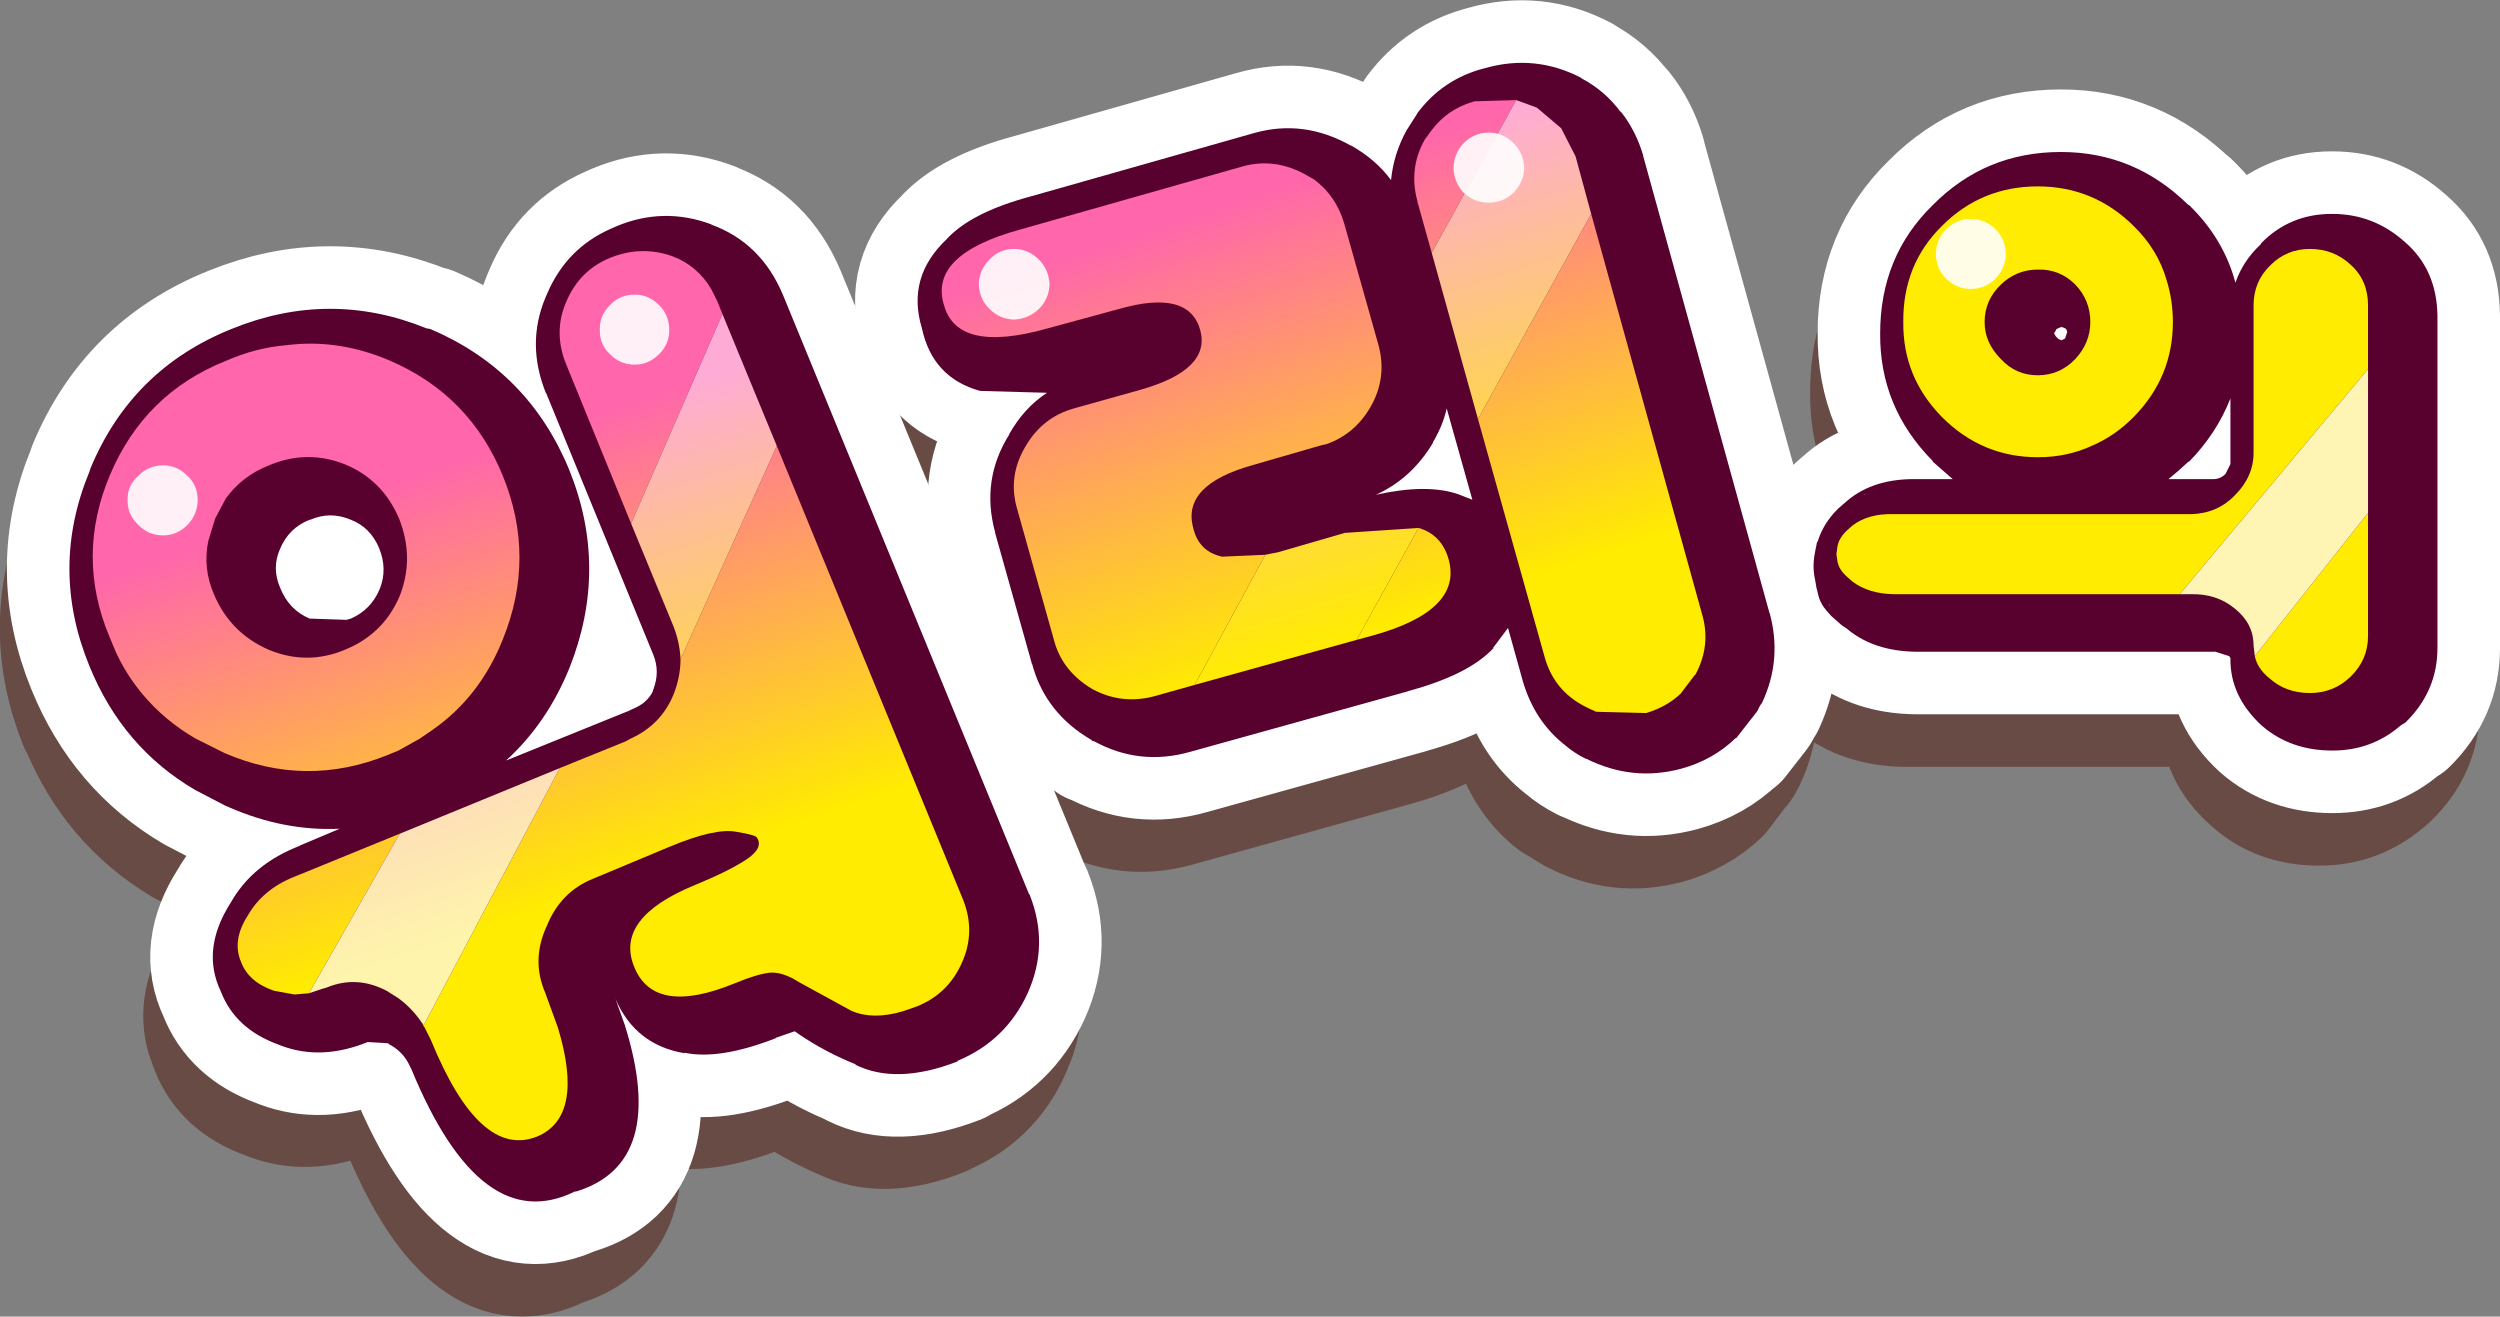 <?xml version="1.0" encoding="UTF-8" standalone="no"?>
<svg xmlns:xlink="http://www.w3.org/1999/xlink" height="105.25px" width="199.85px" xmlns="http://www.w3.org/2000/svg">
  <rect width="100%" height="100%" fill="#808080" stroke="none"/>
  <g transform="matrix(1.0, 0.0, 0.0, 1.0, 109.55, 53.1)">
    <path d="M20.7 -36.0 L30.85 0.55 Q31.9 4.25 30.25 7.75 L30.1 8.0 30.0 8.2 29.9 8.35 29.75 8.5 28.2 10.55 28.15 10.6 Q26.35 12.3 23.8 13.05 L23.75 13.05 Q19.85 14.1 16.15 12.2 L14.5 11.2 Q12.05 9.25 11.15 6.1 L11.15 6.05 9.95 1.8 8.7 3.35 8.75 3.35 Q6.8 5.5 1.95 6.85 L-15.5 11.7 Q-19.5 12.8 -23.15 10.85 L-23.3 10.8 -23.4 10.7 Q-27.05 8.55 -28.1 4.6 L-28.1 4.65 -31.05 -5.85 Q-32.2 -10.1 -29.95 -13.75 L-30.0 -13.7 Q-28.8 -15.8 -26.95 -17.05 -30.15 -16.5 -32.25 -17.15 -36.05 -18.25 -36.95 -22.2 -38.15 -26.2 -35.05 -29.25 L-34.95 -29.3 Q-33.0 -31.45 -28.25 -32.75 L-10.4 -37.75 Q-6.45 -38.9 -2.7 -36.8 L-2.65 -36.75 Q-0.65 -35.7 0.6 -34.0 0.75 -36.1 1.85 -38.05 L1.95 -38.2 2.6 -39.3 2.7 -39.4 4.05 -40.85 Q5.75 -42.4 8.1 -43.0 L8.05 -43.0 Q12.1 -44.15 15.8 -42.15 L15.75 -42.2 17.7 -40.85 18.95 -39.45 18.9 -39.5 Q20.1 -38.05 20.7 -36.0 M14.15 -38.2 Q13.35 -39.2 12.2 -39.85 9.8 -41.1 7.2 -40.35 5.05 -39.8 3.8 -38.05 L3.25 -37.3 Q1.95 -35.0 2.65 -32.35 L12.85 4.15 Q13.6 6.75 16.0 8.0 18.4 9.25 20.95 8.55 22.55 8.05 23.7 7.0 L24.85 5.6 24.8 5.6 24.9 5.45 Q26.15 3.15 25.45 0.6 L15.3 -35.9 Q14.9 -37.25 14.15 -38.2 14.9 -37.25 15.3 -35.9 L25.45 0.6 Q26.15 3.15 24.9 5.45 L24.8 5.6 24.85 5.6 23.7 7.0 Q22.55 8.05 20.95 8.55 18.4 9.25 16.0 8.0 13.6 6.75 12.85 4.15 L2.65 -32.35 Q1.95 -35.0 3.25 -37.3 L3.8 -38.05 Q5.05 -39.8 7.2 -40.35 9.8 -41.1 12.2 -39.85 13.35 -39.2 14.15 -38.2 M39.65 -21.75 L39.65 -21.8 Q39.65 -27.95 43.85 -32.05 48.05 -36.3 54.15 -36.3 60.05 -36.3 64.35 -32.05 L64.35 -32.1 Q67.1 -29.4 68.1 -25.8 68.65 -27.55 70.1 -28.95 L70.1 -29.0 Q72.45 -31.3 75.8 -31.3 L75.85 -31.3 Q79.1 -31.3 81.6 -29.05 84.15 -26.85 84.2 -23.15 L84.2 3.35 Q84.2 6.85 81.65 9.3 L81.3 9.6 Q78.95 11.6 75.85 11.6 72.45 11.6 70.2 9.55 67.6 7.25 67.65 4.2 L67.6 4.0 Q67.1 3.65 66.45 3.7 L66.35 3.7 42.55 3.7 Q39.25 3.6 37.1 1.9 L37.05 1.9 36.65 1.55 36.25 1.25 35.8 0.85 35.7 0.75 35.4 0.35 Q34.95 -0.05 34.8 -0.65 L34.6 -1.5 34.5 -2.1 Q34.25 -3.15 34.5 -4.3 L34.6 -5.05 34.6 -5.0 34.65 -5.15 34.7 -5.3 Q35.15 -6.65 36.25 -7.75 L36.3 -7.8 37.05 -8.4 Q39.15 -10.2 42.55 -10.15 L45.45 -10.15 Q44.6 -10.8 43.85 -11.55 39.6 -15.85 39.65 -21.75 M3.95 -13.1 L3.95 -13.05 Q2.2 -10.2 -0.65 -8.9 3.4 -9.75 5.9 -8.9 L7.1 -8.5 5.05 -15.8 Q4.7 -14.45 3.95 -13.1 M38.45 -8.9 L38.5 -8.9 38.35 -8.9 38.45 -8.9 M36.15 -4.15 L36.25 -3.45 Q36.45 -2.85 37.05 -2.3 L37.45 -1.95 Q38.7 -0.95 40.7 -0.95 L64.55 -0.95 Q66.55 -0.95 68.0 0.2 69.5 1.4 69.5 3.2 69.5 4.7 70.8 5.8 72.1 6.95 74.0 6.95 75.85 6.95 77.25 5.65 78.65 4.35 78.65 2.4 L78.65 -24.05 Q78.65 -26.05 77.25 -27.25 75.85 -28.55 74.0 -28.55 72.15 -28.5 70.85 -27.25 69.5 -25.95 69.5 -24.05 L69.5 -12.25 Q69.5 -10.3 68.05 -8.85 66.6 -7.4 64.55 -7.4 L40.7 -7.4 Q38.75 -7.4 37.45 -6.45 L37.05 -6.05 Q36.45 -5.5 36.25 -4.8 L36.15 -4.15 36.25 -4.8 Q36.45 -5.5 37.05 -6.05 L37.45 -6.45 Q38.75 -7.4 40.7 -7.4 L64.55 -7.4 Q66.6 -7.4 68.05 -8.85 69.5 -10.3 69.5 -12.25 L69.5 -24.05 Q69.5 -25.95 70.85 -27.25 72.15 -28.5 74.0 -28.55 75.85 -28.55 77.25 -27.25 78.65 -26.05 78.65 -24.05 L78.65 2.4 Q78.65 4.35 77.25 5.65 75.85 6.95 74.0 6.95 72.1 6.95 70.8 5.8 69.5 4.7 69.5 3.2 69.5 1.4 68.0 0.2 66.55 -0.95 64.55 -0.95 L40.7 -0.95 Q38.7 -0.95 37.45 -1.95 L37.05 -2.3 Q36.45 -2.85 36.25 -3.45 L36.15 -4.15 M35.65 -0.05 L35.6 -0.1 35.6 0.05 35.65 -0.05 M52.3 -26.95 Q54.0 -26.95 55.25 -25.7 56.45 -24.45 56.45 -22.7 56.45 -21.0 55.3 -19.75 54.0 -18.45 52.25 -18.45 50.5 -18.45 49.3 -19.75 48.0 -21.05 48.05 -22.7 48.0 -24.45 49.3 -25.7 50.55 -26.95 52.3 -26.95 50.55 -26.95 49.3 -25.7 48.0 -24.45 48.05 -22.7 48.0 -21.05 49.3 -19.75 50.5 -18.45 52.25 -18.45 54.0 -18.45 55.3 -19.75 56.45 -21.0 56.45 -22.7 56.45 -24.45 55.25 -25.7 54.0 -26.95 52.3 -26.95 M59.9 -30.35 Q56.7 -33.5 52.25 -33.5 47.75 -33.5 44.6 -30.35 41.45 -27.3 41.5 -22.7 41.45 -18.25 44.6 -15.05 47.8 -11.9 52.3 -11.9 56.7 -11.9 59.9 -15.05 63.05 -18.25 63.05 -22.7 63.05 -27.3 59.9 -30.35 63.05 -27.3 63.05 -22.7 63.05 -18.25 59.9 -15.05 56.7 -11.9 52.3 -11.9 47.8 -11.9 44.6 -15.05 41.45 -18.25 41.5 -22.7 41.45 -27.3 44.6 -30.35 47.75 -33.5 52.25 -33.5 56.7 -33.5 59.9 -30.35 M56.1 -22.05 L56.15 -22.1 56.05 -22.05 56.1 -22.05 M54.2 -22.3 L54.15 -22.3 Q53.9 -22.3 53.8 -22.1 L53.7 -22.05 53.55 -21.75 53.75 -21.5 53.9 -21.3 54.15 -21.2 54.45 -21.4 54.5 -21.4 54.65 -21.85 54.55 -22.05 54.45 -22.15 54.2 -22.3 M67.3 -10.5 L67.3 -10.55 67.65 -11.35 67.65 -16.55 Q66.6 -13.8 64.35 -11.55 L62.7 -10.15 66.3 -10.15 Q66.85 -10.15 67.3 -10.5 M-103.45 -10.75 L-103.4 -11.05 Q-100.05 -18.9 -92.1 -22.1 -84.25 -25.35 -76.5 -22.2 L-76.2 -22.1 Q-68.35 -18.8 -65.15 -10.85 -61.95 -3.0 -65.15 5.0 L-65.15 5.05 Q-66.9 9.4 -70.15 12.4 L-60.15 8.3 -60.35 8.4 -59.75 8.15 Q-58.95 7.7 -58.5 6.9 L-58.4 6.65 Q-57.85 5.25 -58.4 3.95 L-67.0 -17.0 -66.95 -17.0 Q-68.6 -20.9 -67.0 -24.65 L-66.9 -25.0 Q-65.3 -28.55 -61.85 -30.1 L-61.35 -30.35 Q-57.6 -31.9 -53.7 -30.45 L-53.75 -30.45 Q-49.75 -29.05 -48.0 -24.8 L-28.35 23.05 -28.35 23.1 Q-26.95 26.55 -28.05 29.85 L-28.5 30.95 Q-30.2 34.75 -34.05 36.35 L-34.1 36.4 Q-38.95 38.35 -42.3 36.65 L-42.2 36.7 Q-44.55 35.7 -46.7 34.25 L-47.1 34.05 -47.15 34.0 -48.6 34.5 -48.65 34.55 Q-53.1 36.3 -55.9 35.7 L-55.85 35.75 Q-59.8 35.1 -61.4 31.4 L-60.65 33.55 -60.7 33.55 Q-57.25 44.6 -64.55 46.8 L-64.65 46.85 Q-72.2 50.55 -77.75 37.1 L-78.05 36.5 Q-78.6 35.5 -79.55 35.0 L-79.6 35.0 -81.25 34.85 Q-84.95 36.35 -88.1 35.15 L-88.35 35.05 Q-91.85 33.8 -93.0 30.8 L-93.35 29.85 Q-94.2 26.95 -92.15 23.75 -90.45 20.65 -86.6 19.15 L-86.65 19.15 -83.45 17.85 Q-87.9 18.0 -92.3 16.1 L-92.6 15.95 -95.05 14.75 Q-100.85 11.3 -103.45 4.85 L-103.5 4.85 Q-106.65 -2.95 -103.45 -10.75 M-93.55 -0.95 Q-94.8 -4.0 -93.45 -7.0 -92.15 -10.05 -89.15 -11.25 -86.05 -12.55 -83.0 -11.3 -80.0 -10.05 -78.75 -7.0 -77.5 -3.85 -78.7 -0.8 -80.0 2.25 -83.1 3.5 -86.1 4.75 -89.15 3.5 -92.25 2.15 -93.55 -0.95 -92.25 2.15 -89.15 3.5 -86.1 4.75 -83.1 3.5 -80.0 2.25 -78.7 -0.8 -77.5 -3.85 -78.75 -7.0 -80.0 -10.05 -83.0 -11.3 -86.05 -12.55 -89.15 -11.25 -92.15 -10.05 -93.45 -7.0 -94.8 -4.0 -93.55 -0.95 M-88.2 -4.6 Q-88.9 -3.05 -88.25 -1.45 L-88.25 -1.4 Q-87.55 0.3 -85.9 1.0 L-82.95 1.15 -82.6 1.0 Q-80.95 0.3 -80.25 -1.3 L-80.3 -1.3 Q-79.65 -2.95 -80.3 -4.65 L-80.35 -4.65 Q-81.0 -6.25 -82.6 -6.9 -84.2 -7.6 -85.85 -6.9 L-85.9 -6.85 Q-87.55 -6.25 -88.2 -4.6 M-3.2 -30.6 Q-3.9 -33.2 -6.3 -34.5 -8.7 -35.85 -11.25 -35.15 L-29.15 -30.1 Q-36.35 -28.1 -35.25 -24.1 -34.15 -20.15 -26.9 -22.2 L-21.2 -23.75 Q-15.6 -25.35 -14.7 -22.05 -13.8 -18.85 -19.45 -17.3 L-24.8 -15.8 Q-27.3 -15.1 -28.65 -12.75 -30.05 -10.45 -29.35 -7.75 L-26.4 2.7 Q-25.7 5.25 -23.3 6.65 -20.95 7.95 -18.35 7.2 L-0.85 2.35 Q6.3 0.35 5.2 -3.75 4.05 -7.85 -3.15 -5.85 L-8.5 -4.3 Q-14.3 -2.7 -15.25 -6.2 -16.25 -9.7 -10.4 -11.3 L-5.05 -12.85 Q-2.5 -13.55 -1.1 -15.9 0.25 -18.25 -0.45 -20.85 L-3.2 -30.6 -0.45 -20.85 Q0.25 -18.25 -1.1 -15.9 -2.5 -13.55 -5.05 -12.85 L-10.4 -11.3 Q-16.25 -9.7 -15.25 -6.2 -14.3 -2.7 -8.5 -4.3 L-3.15 -5.85 Q4.05 -7.85 5.2 -3.75 6.3 0.35 -0.85 2.35 L-18.35 7.2 Q-20.95 7.95 -23.3 6.65 -25.7 5.25 -26.4 2.7 L-29.35 -7.75 Q-30.05 -10.45 -28.65 -12.75 -27.3 -15.1 -24.8 -15.8 L-19.45 -17.3 Q-13.8 -18.85 -14.7 -22.05 -15.6 -25.35 -21.2 -23.75 L-26.9 -22.2 Q-34.15 -20.15 -35.25 -24.1 -36.35 -28.1 -29.15 -30.1 L-11.25 -35.15 Q-8.7 -35.85 -6.3 -34.5 -3.9 -33.2 -3.2 -30.6 M-65.35 -24.4 Q-66.45 -21.9 -65.4 -19.35 L-56.8 1.65 Q-55.75 4.35 -56.8 7.05 -57.85 9.5 -60.25 10.65 L-60.6 10.8 -87.1 21.65 Q-89.65 22.65 -90.85 24.75 -92.15 26.7 -91.45 28.4 L-90.4 29.85 Q-89.75 30.4 -88.75 30.75 L-84.5 30.5 Q-82.15 29.5 -79.75 30.8 -77.75 31.8 -76.7 33.75 L-76.2 34.7 Q-72.3 44.25 -67.7 42.4 -63.85 40.8 -66.05 33.75 L-67.05 30.95 -67.4 29.85 Q-67.9 27.75 -67.0 25.6 -65.9 22.85 -63.2 21.8 L-57.1 19.25 Q-53.4 17.75 -51.8 18.05 -50.25 18.35 -50.15 18.55 -49.6 19.3 -50.9 20.2 -52.25 21.15 -55.1 22.3 -61.55 24.95 -59.95 28.85 L-59.4 29.85 Q-57.4 32.4 -51.9 30.15 L-51.05 29.85 -49.05 29.3 Q-48.15 29.25 -47.15 29.85 L-46.8 30.05 Q-44.75 31.45 -42.65 32.35 -40.5 33.25 -37.35 32.0 -35.6 31.3 -34.5 29.85 L-33.75 28.5 Q-32.65 26.05 -33.65 23.5 L-53.3 -24.35 Q-54.4 -27.0 -56.85 -27.95 -59.35 -28.85 -61.85 -27.85 -64.3 -26.85 -65.35 -24.4 -64.3 -26.85 -61.85 -27.85 -59.35 -28.85 -56.85 -27.95 -54.4 -27.0 -53.3 -24.35 L-33.65 23.5 Q-32.65 26.05 -33.75 28.5 L-34.5 29.85 Q-35.6 31.3 -37.35 32.0 -40.5 33.25 -42.65 32.35 -44.75 31.45 -46.8 30.05 L-47.15 29.85 Q-48.15 29.25 -49.05 29.3 L-51.05 29.85 -51.9 30.15 Q-57.4 32.4 -59.4 29.85 L-59.95 28.85 Q-61.55 24.95 -55.1 22.3 -52.25 21.15 -50.9 20.2 -49.6 19.3 -50.15 18.55 -50.25 18.35 -51.8 18.05 -53.4 17.75 -57.1 19.25 L-63.2 21.8 Q-65.9 22.85 -67.0 25.6 -67.9 27.75 -67.4 29.85 L-67.05 30.95 -66.05 33.75 Q-63.85 40.8 -67.7 42.4 -72.3 44.25 -76.2 34.7 L-76.7 33.75 Q-77.75 31.8 -79.75 30.8 -82.15 29.5 -84.5 30.5 L-88.75 30.75 Q-89.75 30.4 -90.4 29.85 L-91.45 28.4 Q-92.15 26.7 -90.85 24.75 -89.65 22.65 -87.1 21.65 L-60.6 10.8 -60.25 10.65 Q-57.85 9.5 -56.8 7.05 -55.75 4.35 -56.8 1.65 L-65.4 -19.35 Q-66.45 -21.9 -65.35 -24.4 M-92.55 -19.6 Q-99.1 -16.95 -101.85 -10.5 -104.6 -4.0 -101.9 2.5 -99.75 7.8 -95.0 10.65 L-92.7 11.8 Q-86.2 14.55 -79.65 11.9 -78.3 11.35 -77.1 10.65 -72.55 7.85 -70.4 2.7 -67.75 -3.9 -70.45 -10.4 -73.1 -16.9 -79.55 -19.65 -86.0 -22.35 -92.55 -19.6 -86.0 -22.35 -79.55 -19.65 -73.1 -16.9 -70.45 -10.4 -67.75 -3.9 -70.4 2.7 -72.55 7.85 -77.1 10.65 -78.3 11.35 -79.65 11.9 -86.2 14.55 -92.7 11.8 L-95.0 10.65 Q-99.75 7.8 -101.9 2.5 -104.6 -4.0 -101.85 -10.5 -99.1 -16.95 -92.55 -19.6" fill="#0f108a" fill-opacity="0.651" fill-rule="evenodd" stroke="none"/>
    <path d="M20.7 -36.0 Q20.1 -38.05 18.9 -39.5 L18.95 -39.45 17.7 -40.85 15.75 -42.2 15.8 -42.15 Q12.1 -44.15 8.05 -43.0 L8.1 -43.0 Q5.75 -42.4 4.05 -40.85 L2.7 -39.4 2.6 -39.3 1.95 -38.2 1.85 -38.05 Q0.75 -36.1 0.6 -34.0 -0.65 -35.7 -2.65 -36.75 L-2.7 -36.8 Q-6.45 -38.9 -10.4 -37.75 L-28.25 -32.75 Q-33.0 -31.45 -34.95 -29.3 L-35.05 -29.25 Q-38.15 -26.2 -36.95 -22.2 -36.05 -18.25 -32.25 -17.15 -30.15 -16.5 -26.95 -17.05 -28.8 -15.8 -30.0 -13.7 L-29.95 -13.75 Q-32.2 -10.1 -31.05 -5.85 L-28.1 4.65 -28.1 4.6 Q-27.05 8.55 -23.4 10.7 L-23.3 10.8 -23.15 10.85 Q-19.5 12.8 -15.5 11.7 L1.95 6.85 Q6.8 5.5 8.75 3.35 L8.7 3.35 9.95 1.8 11.15 6.05 11.15 6.1 Q12.05 9.25 14.5 11.2 L16.15 12.2 Q19.85 14.1 23.75 13.05 L23.8 13.05 Q26.35 12.3 28.15 10.6 L28.2 10.55 29.75 8.5 29.9 8.35 30.0 8.2 30.1 8.0 30.25 7.75 Q31.9 4.25 30.85 0.55 L20.7 -36.0 M14.15 -38.2 Q14.9 -37.25 15.3 -35.9 L25.45 0.6 Q26.15 3.15 24.9 5.45 L24.8 5.6 24.85 5.6 23.7 7.0 Q22.55 8.05 20.95 8.55 18.4 9.25 16.0 8.0 13.6 6.75 12.85 4.15 L2.65 -32.35 Q1.95 -35.0 3.25 -37.3 L3.8 -38.05 Q5.05 -39.8 7.2 -40.35 9.8 -41.1 12.2 -39.85 13.35 -39.2 14.15 -38.2 M3.95 -13.1 Q4.7 -14.45 5.05 -15.8 L7.1 -8.5 5.9 -8.9 Q3.4 -9.75 -0.65 -8.9 2.2 -10.2 3.95 -13.05 L3.95 -13.1 M39.65 -21.75 Q39.6 -15.85 43.85 -11.55 44.6 -10.8 45.45 -10.15 L42.55 -10.15 Q39.15 -10.2 37.05 -8.4 L36.3 -7.8 36.25 -7.75 Q35.15 -6.65 34.7 -5.3 L34.65 -5.15 34.6 -5.0 34.6 -5.05 34.5 -4.3 Q34.25 -3.15 34.5 -2.1 L34.6 -1.5 34.8 -0.65 Q34.95 -0.05 35.4 0.35 L35.7 0.75 35.8 0.85 36.25 1.25 36.65 1.55 37.05 1.9 37.1 1.9 Q39.25 3.6 42.55 3.7 L66.35 3.7 66.45 3.7 Q67.1 3.65 67.6 4.0 L67.65 4.2 Q67.6 7.25 70.2 9.55 72.45 11.6 75.85 11.6 78.95 11.6 81.3 9.6 L81.65 9.3 Q84.2 6.85 84.2 3.35 L84.2 -23.15 Q84.15 -26.85 81.6 -29.05 79.1 -31.3 75.85 -31.3 L75.8 -31.3 Q72.45 -31.3 70.1 -29.0 L70.1 -28.95 Q68.65 -27.55 68.1 -25.8 67.1 -29.4 64.35 -32.1 L64.35 -32.05 Q60.05 -36.3 54.15 -36.3 48.05 -36.3 43.85 -32.05 39.65 -27.95 39.65 -21.8 L39.65 -21.75 M36.15 -4.15 L36.25 -4.8 Q36.45 -5.5 37.05 -6.05 L37.45 -6.45 Q38.75 -7.4 40.7 -7.4 L64.55 -7.4 Q66.6 -7.4 68.05 -8.85 69.5 -10.3 69.5 -12.25 L69.5 -24.05 Q69.5 -25.95 70.85 -27.25 72.15 -28.5 74.0 -28.55 75.85 -28.55 77.25 -27.25 78.65 -26.05 78.65 -24.05 L78.65 2.4 Q78.65 4.35 77.25 5.65 75.85 6.95 74.0 6.95 72.1 6.95 70.8 5.8 69.5 4.7 69.5 3.2 69.5 1.4 68.0 0.2 66.55 -0.95 64.55 -0.95 L40.7 -0.95 Q38.7 -0.95 37.45 -1.95 L37.05 -2.3 Q36.45 -2.85 36.25 -3.45 L36.15 -4.15 M59.9 -30.35 Q63.05 -27.3 63.05 -22.7 63.05 -18.25 59.9 -15.05 56.7 -11.9 52.3 -11.9 47.8 -11.9 44.6 -15.05 41.45 -18.25 41.5 -22.7 41.45 -27.3 44.6 -30.35 47.75 -33.5 52.25 -33.5 56.7 -33.5 59.9 -30.35 M52.3 -26.95 Q50.55 -26.95 49.3 -25.7 48.0 -24.45 48.05 -22.7 48.0 -21.05 49.3 -19.75 50.5 -18.45 52.25 -18.45 54.0 -18.45 55.3 -19.75 56.45 -21.0 56.45 -22.7 56.45 -24.45 55.25 -25.7 54.0 -26.95 52.3 -26.95 M54.2 -22.3 L54.45 -22.15 54.55 -22.05 54.65 -21.85 54.5 -21.4 54.45 -21.4 54.15 -21.2 53.9 -21.3 53.75 -21.5 53.55 -21.75 53.7 -22.05 53.8 -22.1 Q53.9 -22.3 54.15 -22.3 L54.2 -22.3 M-103.45 -10.75 Q-106.65 -2.95 -103.5 4.85 L-103.45 4.85 Q-100.85 11.3 -95.05 14.75 L-92.6 15.95 -92.3 16.1 Q-87.9 18.0 -83.45 17.85 L-86.65 19.15 -86.6 19.15 Q-90.45 20.65 -92.15 23.75 -94.2 26.95 -93.35 29.85 L-93.0 30.8 Q-91.85 33.8 -88.35 35.05 L-88.1 35.15 Q-84.95 36.35 -81.25 34.85 L-79.6 35.0 -79.55 35.0 Q-78.6 35.5 -78.05 36.5 L-77.75 37.1 Q-72.2 50.55 -64.65 46.85 L-64.55 46.8 Q-57.25 44.6 -60.7 33.55 L-60.65 33.55 -61.4 31.4 Q-59.8 35.1 -55.85 35.75 L-55.9 35.7 Q-53.1 36.3 -48.65 34.55 L-48.6 34.5 -47.15 34.0 -47.1 34.05 -46.7 34.25 Q-44.55 35.7 -42.2 36.7 L-42.3 36.65 Q-38.95 38.35 -34.1 36.4 L-34.05 36.35 Q-30.2 34.75 -28.5 30.95 L-28.05 29.85 Q-26.95 26.55 -28.35 23.1 L-28.35 23.05 -48.0 -24.8 Q-49.75 -29.05 -53.75 -30.45 L-53.7 -30.45 Q-57.6 -31.9 -61.35 -30.35 L-61.85 -30.1 Q-65.3 -28.55 -66.9 -25.0 L-67.0 -24.65 Q-68.6 -20.9 -66.95 -17.0 L-67.0 -17.0 -58.4 3.95 Q-57.85 5.25 -58.4 6.65 L-58.5 6.9 Q-58.95 7.7 -59.75 8.15 L-60.35 8.4 -60.15 8.3 -70.15 12.4 Q-66.9 9.4 -65.15 5.05 L-65.15 5.0 Q-61.95 -3.0 -65.15 -10.85 -68.35 -18.8 -76.2 -22.1 L-76.5 -22.2 Q-84.25 -25.35 -92.1 -22.1 -100.05 -18.9 -103.4 -11.05 L-103.45 -10.75 M-93.55 -0.95 Q-92.25 2.15 -89.15 3.5 -86.1 4.75 -83.1 3.5 -80.0 2.25 -78.7 -0.8 -77.5 -3.85 -78.75 -7.0 -80.0 -10.05 -83.0 -11.3 -86.05 -12.55 -89.15 -11.25 -92.15 -10.05 -93.45 -7.0 -94.8 -4.0 -93.55 -0.95 M-88.2 -4.6 Q-87.55 -6.25 -85.9 -6.85 L-85.85 -6.9 Q-84.2 -7.6 -82.6 -6.9 -81.0 -6.25 -80.35 -4.65 L-80.3 -4.65 Q-79.65 -2.95 -80.3 -1.3 L-80.25 -1.3 Q-80.95 0.3 -82.6 1.0 L-82.95 1.15 -85.9 1.0 Q-87.55 0.3 -88.25 -1.4 L-88.25 -1.45 Q-88.9 -3.05 -88.2 -4.6 M-92.55 -19.6 Q-86.0 -22.35 -79.55 -19.65 -73.1 -16.9 -70.45 -10.4 -67.75 -3.9 -70.4 2.7 -72.55 7.85 -77.1 10.65 -78.3 11.35 -79.65 11.9 -86.2 14.55 -92.7 11.8 L-95.0 10.65 Q-99.75 7.8 -101.9 2.5 -104.6 -4.0 -101.85 -10.5 -99.1 -16.95 -92.55 -19.6 M-65.35 -24.4 Q-64.3 -26.85 -61.85 -27.85 -59.35 -28.85 -56.85 -27.95 -54.4 -27.0 -53.3 -24.35 L-33.65 23.5 Q-32.65 26.05 -33.75 28.5 L-34.5 29.85 Q-35.6 31.3 -37.35 32.0 -40.5 33.25 -42.65 32.35 -44.75 31.45 -46.8 30.05 L-47.15 29.85 Q-48.15 29.25 -49.05 29.3 L-51.05 29.85 -51.9 30.15 Q-57.4 32.4 -59.4 29.85 L-59.95 28.85 Q-61.55 24.95 -55.1 22.3 -52.25 21.15 -50.9 20.2 -49.6 19.3 -50.15 18.55 -50.25 18.35 -51.8 18.05 -53.4 17.75 -57.1 19.25 L-63.2 21.8 Q-65.9 22.85 -67.0 25.6 -67.9 27.75 -67.4 29.85 L-67.05 30.95 -66.05 33.75 Q-63.85 40.8 -67.7 42.4 -72.3 44.25 -76.2 34.7 L-76.7 33.75 Q-77.75 31.8 -79.75 30.8 -82.15 29.5 -84.5 30.5 L-88.75 30.75 Q-89.75 30.4 -90.4 29.85 L-91.45 28.4 Q-92.15 26.7 -90.85 24.75 -89.65 22.65 -87.1 21.65 L-60.6 10.8 -60.25 10.65 Q-57.85 9.5 -56.8 7.05 -55.75 4.35 -56.8 1.65 L-65.4 -19.35 Q-66.45 -21.9 -65.35 -24.4 M-3.2 -30.6 L-0.45 -20.85 Q0.25 -18.25 -1.1 -15.9 -2.5 -13.55 -5.05 -12.85 L-10.4 -11.3 Q-16.25 -9.7 -15.25 -6.2 -14.3 -2.7 -8.5 -4.3 L-3.15 -5.85 Q4.05 -7.85 5.2 -3.75 6.3 0.35 -0.85 2.35 L-18.35 7.2 Q-20.95 7.95 -23.3 6.65 -25.7 5.25 -26.4 2.7 L-29.35 -7.75 Q-30.05 -10.45 -28.65 -12.75 -27.3 -15.1 -24.8 -15.8 L-19.45 -17.3 Q-13.8 -18.85 -14.7 -22.05 -15.6 -25.35 -21.2 -23.75 L-26.9 -22.2 Q-34.15 -20.15 -35.25 -24.1 -36.35 -28.1 -29.15 -30.1 L-11.25 -35.15 Q-8.7 -35.85 -6.3 -34.5 -3.9 -33.2 -3.2 -30.6" fill="none" stroke="#4d0f00" stroke-linecap="round" stroke-linejoin="round" stroke-opacity="0.471" stroke-width="9.0"/>
    <path d="M-88.1 -15.9 Q-85.0 -17.2 -81.95 -15.95 -78.95 -14.7 -77.7 -11.65 -76.45 -8.5 -77.65 -5.45 -78.95 -2.4 -82.0 -1.2 -85.05 0.05 -88.1 -1.2 -91.15 -2.5 -92.45 -5.6 -93.7 -8.65 -92.4 -11.65 -91.1 -14.7 -88.1 -15.9 -91.1 -14.7 -92.4 -11.65 -93.7 -8.65 -92.45 -5.6 -91.15 -2.5 -88.1 -1.2 -85.05 0.05 -82.0 -1.2 -78.95 -2.4 -77.65 -5.45 -76.45 -8.5 -77.7 -11.65 -78.95 -14.7 -81.95 -15.95 -85.0 -17.2 -88.1 -15.9 M-78.45 -24.35 Q-84.95 -27.0 -91.5 -24.3 -98.0 -21.65 -100.8 -15.2 -103.5 -8.65 -100.85 -2.2 -98.65 3.1 -93.9 5.95 L-91.65 7.1 Q-85.1 9.85 -78.55 7.25 -77.2 6.7 -76.0 5.95 -71.45 3.15 -69.35 -2.0 -66.75 -8.55 -69.35 -15.1 -72.05 -21.55 -78.45 -24.35 -72.05 -21.55 -69.35 -15.1 -66.75 -8.55 -69.35 -2.0 -71.45 3.15 -76.0 5.95 -77.2 6.7 -78.55 7.25 -85.1 9.85 -91.65 7.1 L-93.9 5.95 Q-98.65 3.1 -100.85 -2.2 -103.5 -8.65 -100.8 -15.2 -98.0 -21.65 -91.5 -24.3 -84.95 -27.0 -78.45 -24.35 M-91.05 -26.8 Q-83.2 -30.0 -75.45 -26.85 L-75.15 -26.8 Q-67.3 -23.45 -64.05 -15.55 -60.85 -7.65 -64.05 0.35 -65.85 4.75 -69.1 7.7 L-59.1 3.65 -59.25 3.7 -58.7 3.45 Q-57.85 3.05 -57.4 2.25 L-57.3 1.95 Q-56.8 0.6 -57.3 -0.7 L-65.9 -21.7 -65.9 -21.65 Q-67.5 -25.6 -65.95 -29.3 L-65.8 -29.65 Q-64.25 -33.25 -60.75 -34.8 L-60.3 -35.0 Q-56.5 -36.6 -52.65 -35.15 L-52.7 -35.15 Q-48.7 -33.7 -46.95 -29.5 L-27.3 18.35 -27.25 18.4 Q-25.65 22.4 -27.4 26.3 -29.15 30.1 -33.0 31.7 L-33.0 31.75 Q-37.9 33.65 -41.2 32.0 L-41.1 32.0 Q-43.5 31.05 -45.65 29.6 L-46.0 29.35 -46.05 29.35 -47.5 29.85 -47.55 29.9 Q-52.05 31.65 -54.85 31.05 L-54.8 31.1 Q-58.75 30.45 -60.35 26.75 L-59.6 28.85 Q-56.15 39.9 -63.5 42.15 L-63.6 42.15 Q-71.1 45.85 -76.65 32.4 L-76.95 31.8 Q-77.5 30.85 -78.5 30.35 L-78.5 30.3 -80.15 30.2 Q-83.85 31.7 -87.05 30.5 L-87.3 30.4 Q-90.75 29.15 -91.9 26.15 -93.5 22.8 -91.1 19.05 -89.35 15.95 -85.55 14.5 L-85.6 14.5 -82.4 13.15 Q-86.85 13.35 -91.2 11.45 L-91.55 11.3 -93.95 10.05 Q-99.75 6.65 -102.4 0.15 -105.6 -7.65 -102.4 -15.4 L-102.3 -15.7 Q-99.0 -23.6 -91.05 -26.8 M-84.75 -11.55 L-84.8 -11.55 Q-86.45 -10.9 -87.15 -9.25 -87.85 -7.7 -87.15 -6.1 -86.45 -4.35 -84.8 -3.65 L-81.85 -3.55 -81.5 -3.65 Q-79.9 -4.35 -79.2 -6.0 -78.55 -7.6 -79.25 -9.3 -79.95 -10.95 -81.5 -11.55 -83.15 -12.25 -84.75 -11.55 M-52.2 -29.0 Q-53.3 -31.7 -55.75 -32.6 -58.25 -33.55 -60.75 -32.5 -63.2 -31.5 -64.3 -29.05 -65.4 -26.6 -64.3 -24.0 L-55.75 -3.05 Q-54.65 -0.35 -55.75 2.4 -56.75 4.85 -59.15 5.95 L-59.5 6.15 -86.05 17.0 Q-88.6 18.0 -89.8 20.1 -91.05 22.0 -90.35 23.75 -89.7 25.4 -87.65 26.1 -85.7 26.75 -83.45 25.8 -81.05 24.85 -78.65 26.1 -76.7 27.15 -75.6 29.05 L-75.15 30.0 Q-71.2 39.6 -66.65 37.75 -62.8 36.1 -64.95 29.05 L-66.0 26.3 Q-67.1 23.65 -65.9 20.9 -64.8 18.2 -62.15 17.15 L-56.05 14.6 Q-52.35 13.05 -50.7 13.4 -49.15 13.65 -49.05 13.85 -48.5 14.65 -49.8 15.55 -51.2 16.5 -54.0 17.65 -60.5 20.25 -58.85 24.2 -57.25 28.1 -50.85 25.5 L-47.95 24.6 Q-46.95 24.55 -45.75 25.4 -43.65 26.75 -41.55 27.7 -39.4 28.6 -36.25 27.35 -33.75 26.3 -32.65 23.85 -31.55 21.4 -32.55 18.85 L-52.2 -29.0 -32.55 18.85 Q-31.55 21.4 -32.65 23.85 -33.75 26.3 -36.25 27.35 -39.4 28.6 -41.55 27.7 -43.65 26.75 -45.75 25.4 -46.95 24.55 -47.95 24.6 L-50.85 25.5 Q-57.25 28.1 -58.85 24.2 -60.5 20.25 -54.0 17.65 -51.2 16.5 -49.8 15.55 -48.5 14.65 -49.05 13.85 -49.15 13.65 -50.7 13.4 -52.35 13.05 -56.05 14.6 L-62.15 17.15 Q-64.8 18.2 -65.9 20.9 -67.1 23.65 -66.0 26.3 L-64.95 29.05 Q-62.8 36.1 -66.65 37.75 -71.2 39.6 -75.15 30.0 L-75.6 29.05 Q-76.7 27.15 -78.65 26.1 -81.05 24.85 -83.45 25.8 -85.7 26.75 -87.65 26.1 -89.7 25.4 -90.35 23.75 -91.05 22.0 -89.8 20.1 -88.6 18.0 -86.05 17.0 L-59.5 6.15 -59.15 5.95 Q-56.75 4.85 -55.75 2.4 -54.65 -0.35 -55.75 -3.05 L-64.3 -24.0 Q-65.4 -26.6 -64.3 -29.05 -63.2 -31.5 -60.75 -32.5 -58.25 -33.55 -55.75 -32.6 -53.3 -31.7 -52.2 -29.0 M-1.55 -41.45 L-1.6 -41.5 Q0.45 -40.35 1.65 -38.7 1.85 -40.8 2.9 -42.7 L3.0 -42.85 3.7 -43.95 3.75 -44.05 Q5.8 -46.8 9.15 -47.65 13.2 -48.8 16.9 -46.85 L16.85 -46.85 Q18.75 -45.85 20.0 -44.15 L20.0 -44.2 Q21.2 -42.7 21.8 -40.7 L21.8 -40.65 31.9 -4.1 31.9 -4.15 Q32.95 -0.4 31.3 3.1 L31.15 3.3 31.05 3.5 30.95 3.7 30.85 3.85 29.25 5.9 29.2 5.9 Q27.4 7.65 24.85 8.35 20.95 9.4 17.25 7.55 L17.2 7.55 Q16.3 7.1 15.6 6.5 13.15 4.6 12.2 1.4 L11.0 -2.9 9.8 -1.3 9.85 -1.3 Q7.85 0.85 3.0 2.15 L3.05 2.15 -14.4 7.0 Q-18.45 8.15 -22.1 6.15 L-22.2 6.15 -22.3 6.05 Q-26.0 3.9 -27.05 -0.05 L-27.05 0.0 -30.0 -10.5 -30.0 -10.55 Q-31.15 -14.75 -28.85 -18.4 L-28.9 -18.35 Q-27.7 -20.5 -25.85 -21.7 L-31.2 -21.85 Q-35.0 -22.9 -35.85 -26.85 -37.1 -30.95 -33.85 -34.0 L-33.95 -33.9 Q-32.0 -36.1 -27.15 -37.4 L-9.35 -42.45 Q-5.35 -43.6 -1.55 -41.45 M-5.2 -39.15 Q-7.65 -40.5 -10.2 -39.8 L-28.05 -34.8 Q-35.3 -32.8 -34.15 -28.75 -33.1 -24.85 -25.8 -26.85 L-20.15 -28.4 Q-14.5 -30.0 -13.6 -26.75 -12.75 -23.55 -18.4 -21.95 L-23.7 -20.45 Q-26.25 -19.75 -27.6 -17.45 -29.0 -15.1 -28.25 -12.45 L-25.3 -1.95 Q-24.6 0.6 -22.2 1.95 -19.85 3.25 -17.25 2.5 L0.2 -2.35 Q7.4 -4.3 6.25 -8.45 5.1 -12.5 -2.05 -10.5 L-7.45 -9.0 Q-13.25 -7.35 -14.2 -10.9 -15.15 -14.35 -9.35 -15.95 L-3.95 -17.5 Q-1.4 -18.25 -0.05 -20.55 1.35 -22.9 0.6 -25.55 L-2.1 -35.3 Q-2.85 -37.85 -5.2 -39.15 -2.85 -37.85 -2.1 -35.3 L0.6 -25.55 Q1.35 -22.9 -0.05 -20.55 -1.4 -18.25 -3.95 -17.5 L-9.35 -15.95 Q-15.15 -14.35 -14.2 -10.9 -13.25 -7.35 -7.45 -9.0 L-2.05 -10.5 Q5.1 -12.5 6.25 -8.45 7.4 -4.3 0.2 -2.35 L-17.25 2.5 Q-19.85 3.25 -22.2 1.95 -24.6 0.6 -25.3 -1.95 L-28.25 -12.45 Q-29.0 -15.1 -27.6 -17.45 -26.25 -19.75 -23.7 -20.45 L-18.4 -21.95 Q-12.75 -23.55 -13.6 -26.75 -14.5 -30.0 -20.15 -28.4 L-25.8 -26.85 Q-33.1 -24.85 -34.15 -28.75 -35.3 -32.8 -28.05 -34.8 L-10.2 -39.8 Q-7.65 -40.5 -5.2 -39.15 M4.85 -42.7 L4.35 -42.0 Q3.0 -39.65 3.75 -37.05 L13.9 -0.55 Q14.65 2.1 17.05 3.35 19.45 4.55 22.0 3.85 23.65 3.4 24.8 2.35 L25.9 0.9 26.0 0.75 Q27.25 -1.55 26.5 -4.05 L16.35 -40.6 Q15.95 -41.9 15.2 -42.85 14.45 -43.9 13.25 -44.55 10.9 -45.75 8.3 -45.05 6.15 -44.45 4.85 -42.7 6.15 -44.45 8.3 -45.05 10.9 -45.75 13.25 -44.55 14.45 -43.9 15.2 -42.85 15.95 -41.9 16.35 -40.6 L26.5 -4.05 Q27.25 -1.55 26.0 0.75 L25.9 0.9 24.8 2.35 Q23.65 3.4 22.0 3.85 19.45 4.55 17.05 3.35 14.65 2.1 13.9 -0.55 L3.75 -37.05 Q3.0 -39.65 4.35 -42.0 L4.85 -42.7 M71.2 -33.6 L71.2 -33.65 Q73.5 -36.0 76.85 -36.0 L76.9 -36.0 Q80.2 -36.0 82.7 -33.75 85.25 -31.55 85.3 -27.85 L85.3 -1.3 Q85.3 2.15 82.75 4.65 L82.35 4.9 Q80.05 6.9 76.9 6.9 73.55 6.9 71.25 4.9 68.7 2.55 68.75 -0.5 L68.65 -0.65 67.55 -1.0 67.45 -1.0 43.6 -1.0 Q40.3 -1.05 38.2 -2.75 L38.15 -2.8 37.7 -3.1 37.3 -3.45 36.85 -3.85 36.8 -3.9 36.45 -4.3 Q36.05 -4.75 35.85 -5.35 L35.65 -6.15 35.55 -6.75 Q35.3 -7.8 35.55 -9.0 L35.7 -9.75 35.65 -9.7 35.75 -9.8 35.8 -9.95 Q36.25 -11.3 37.35 -12.4 L37.4 -12.45 38.15 -13.1 Q40.25 -14.85 43.65 -14.8 L46.55 -14.8 44.95 -16.2 44.95 -16.25 Q40.7 -20.55 40.75 -26.45 40.75 -32.6 44.95 -36.7 49.15 -40.95 55.2 -40.95 61.1 -40.95 65.4 -36.7 L65.4 -36.75 Q68.2 -34.05 69.15 -30.5 69.75 -32.25 71.2 -33.6 M6.1 -20.45 Q5.8 -19.1 5.0 -17.75 L5.0 -17.7 Q3.3 -14.85 0.45 -13.55 4.5 -14.45 7.0 -13.6 L8.15 -13.15 6.1 -20.45 M56.35 -30.4 Q57.55 -29.15 57.55 -27.4 57.55 -25.7 56.35 -24.4 55.1 -23.15 53.35 -23.15 51.6 -23.15 50.4 -24.4 49.1 -25.7 49.1 -27.4 49.1 -29.15 50.4 -30.4 51.65 -31.6 53.35 -31.6 55.1 -31.65 56.35 -30.4 55.1 -31.65 53.35 -31.6 51.65 -31.6 50.4 -30.4 49.1 -29.15 49.1 -27.4 49.1 -25.7 50.4 -24.4 51.6 -23.15 53.35 -23.15 55.1 -23.15 56.35 -24.4 57.55 -25.7 57.55 -27.4 57.55 -29.15 56.35 -30.4 M71.9 -31.9 Q70.6 -30.6 70.6 -28.7 L70.6 -16.95 Q70.6 -15.0 69.1 -13.5 67.65 -12.1 65.6 -12.05 L41.8 -12.05 Q39.8 -12.1 38.55 -11.1 L38.15 -10.75 Q37.5 -10.2 37.3 -9.5 L37.2 -8.8 37.3 -8.15 Q37.5 -7.5 38.15 -6.95 L38.5 -6.65 Q39.8 -5.65 41.8 -5.6 L65.6 -5.6 Q67.6 -5.65 69.1 -4.45 70.6 -3.25 70.6 -1.5 70.6 0.05 71.9 1.15 73.15 2.3 75.05 2.3 76.95 2.3 78.35 1.0 79.75 -0.35 79.75 -2.25 L79.75 -28.7 Q79.75 -30.7 78.35 -31.95 76.95 -33.2 75.05 -33.2 73.2 -33.2 71.9 -31.9 73.2 -33.2 75.05 -33.2 76.95 -33.2 78.35 -31.95 79.75 -30.7 79.75 -28.7 L79.75 -2.25 Q79.75 -0.35 78.35 1.0 76.95 2.3 75.05 2.3 73.15 2.3 71.9 1.15 70.6 0.05 70.6 -1.5 70.6 -3.25 69.1 -4.45 67.6 -5.65 65.6 -5.6 L41.8 -5.6 Q39.8 -5.65 38.5 -6.65 L38.15 -6.95 Q37.5 -7.5 37.3 -8.15 L37.2 -8.8 37.3 -9.5 Q37.5 -10.2 38.15 -10.75 L38.55 -11.1 Q39.8 -12.1 41.8 -12.05 L65.6 -12.05 Q67.65 -12.1 69.1 -13.5 70.6 -15.0 70.6 -16.95 L70.6 -28.7 Q70.6 -30.6 71.9 -31.9 M57.25 -26.8 L57.15 -26.75 57.2 -26.75 57.25 -26.8 M55.25 -25.9 L55.55 -26.05 55.55 -26.1 55.7 -26.55 55.65 -26.75 55.55 -26.85 55.3 -26.95 55.2 -26.95 54.85 -26.8 54.8 -26.7 54.65 -26.45 54.8 -26.2 55.0 -26.0 55.25 -25.9 M68.75 -21.25 Q67.65 -18.45 65.45 -16.2 L65.4 -16.2 Q64.6 -15.45 63.8 -14.8 L67.4 -14.8 Q67.95 -14.8 68.4 -15.25 L68.35 -15.2 68.75 -16.0 68.75 -21.25 M64.1 -27.4 Q64.1 -31.95 60.95 -35.05 57.8 -38.2 53.35 -38.2 48.8 -38.2 45.65 -35.05 42.55 -31.95 42.55 -27.4 42.55 -22.95 45.65 -19.75 48.85 -16.55 53.35 -16.55 57.8 -16.55 60.95 -19.75 64.1 -22.95 64.1 -27.4 64.1 -22.95 60.95 -19.75 57.8 -16.55 53.35 -16.55 48.85 -16.55 45.65 -19.75 42.55 -22.95 42.55 -27.4 42.55 -31.95 45.65 -35.05 48.8 -38.2 53.35 -38.2 57.8 -38.2 60.95 -35.05 64.1 -31.95 64.1 -27.4 M36.65 -4.8 L36.7 -4.65 36.7 -4.75 36.65 -4.8 M39.45 -13.55 L39.5 -13.55 39.55 -13.6 39.45 -13.55" fill="#ffffff" fill-rule="evenodd" stroke="none"/>
    <path d="M-91.05 -26.8 Q-99.0 -23.6 -102.3 -15.7 L-102.4 -15.4 Q-105.6 -7.65 -102.4 0.15 -99.75 6.65 -93.95 10.05 L-91.55 11.3 -91.2 11.45 Q-86.85 13.35 -82.4 13.15 L-85.6 14.5 -85.55 14.5 Q-89.35 15.95 -91.1 19.05 -93.5 22.8 -91.9 26.15 -90.75 29.15 -87.3 30.4 L-87.05 30.5 Q-83.85 31.7 -80.15 30.2 L-78.5 30.3 -78.5 30.35 Q-77.5 30.85 -76.95 31.8 L-76.65 32.4 Q-71.1 45.85 -63.6 42.15 L-63.5 42.15 Q-56.15 39.9 -59.6 28.85 L-60.35 26.75 Q-58.75 30.45 -54.8 31.1 L-54.85 31.05 Q-52.05 31.65 -47.55 29.9 L-47.5 29.85 -46.05 29.35 -46.0 29.35 -45.65 29.6 Q-43.5 31.05 -41.1 32.0 L-41.2 32.0 Q-37.9 33.65 -33.0 31.75 L-33.0 31.7 Q-29.15 30.1 -27.4 26.3 -25.65 22.4 -27.25 18.4 L-27.3 18.35 -46.95 -29.5 Q-48.7 -33.7 -52.7 -35.15 L-52.65 -35.15 Q-56.5 -36.6 -60.3 -35.0 L-60.75 -34.8 Q-64.25 -33.25 -65.8 -29.65 L-65.95 -29.3 Q-67.5 -25.6 -65.9 -21.65 L-65.9 -21.7 -57.3 -0.7 Q-56.8 0.6 -57.3 1.95 L-57.4 2.25 Q-57.85 3.05 -58.7 3.45 L-59.25 3.7 -59.1 3.65 -69.1 7.7 Q-65.85 4.75 -64.05 0.35 -60.85 -7.65 -64.05 -15.55 -67.3 -23.45 -75.15 -26.8 L-75.45 -26.85 Q-83.2 -30.0 -91.05 -26.8" fill="none" stroke="#ffffff" stroke-linecap="round" stroke-linejoin="round" stroke-width="10.0"/>
    <path d="M-78.45 -24.35 Q-72.05 -21.55 -69.35 -15.1 -66.75 -8.55 -69.35 -2.0 -71.45 3.15 -76.0 5.95 -77.2 6.7 -78.55 7.25 -85.1 9.85 -91.65 7.1 L-93.9 5.95 Q-98.65 3.1 -100.85 -2.2 -103.5 -8.65 -100.8 -15.2 -98.0 -21.65 -91.5 -24.3 -84.95 -27.0 -78.45 -24.35 M-88.1 -15.9 Q-91.1 -14.7 -92.4 -11.65 -93.7 -8.65 -92.45 -5.6 -91.15 -2.5 -88.1 -1.2 -85.05 0.05 -82.0 -1.2 -78.95 -2.4 -77.65 -5.45 -76.45 -8.5 -77.7 -11.65 -78.95 -14.7 -81.95 -15.95 -85.0 -17.2 -88.1 -15.9 M-84.75 -11.55 Q-83.15 -12.25 -81.5 -11.55 -79.95 -10.95 -79.25 -9.3 -78.55 -7.6 -79.2 -6.0 -79.9 -4.35 -81.5 -3.65 L-81.85 -3.55 -84.8 -3.65 Q-86.45 -4.35 -87.15 -6.1 -87.85 -7.7 -87.15 -9.25 -86.45 -10.9 -84.8 -11.55 L-84.75 -11.55 M-52.2 -29.0 L-32.55 18.85 Q-31.55 21.4 -32.65 23.85 -33.75 26.3 -36.25 27.35 -39.4 28.6 -41.55 27.7 -43.65 26.75 -45.75 25.4 -46.95 24.55 -47.95 24.6 L-50.85 25.5 Q-57.25 28.1 -58.85 24.2 -60.5 20.25 -54.0 17.65 -51.2 16.5 -49.8 15.55 -48.5 14.65 -49.05 13.85 -49.15 13.65 -50.7 13.4 -52.35 13.05 -56.05 14.6 L-62.15 17.15 Q-64.8 18.2 -65.9 20.9 -67.1 23.65 -66.0 26.3 L-64.95 29.05 Q-62.8 36.1 -66.65 37.75 -71.2 39.6 -75.15 30.0 L-75.6 29.05 Q-76.7 27.15 -78.65 26.1 -81.05 24.85 -83.45 25.8 -85.7 26.75 -87.65 26.1 -89.7 25.4 -90.35 23.75 -91.05 22.0 -89.8 20.1 -88.6 18.0 -86.05 17.0 L-59.5 6.15 -59.15 5.95 Q-56.75 4.85 -55.75 2.4 -54.65 -0.35 -55.75 -3.05 L-64.3 -24.0 Q-65.4 -26.6 -64.3 -29.05 -63.2 -31.5 -60.75 -32.5 -58.25 -33.55 -55.75 -32.6 -53.3 -31.7 -52.2 -29.0 M-1.55 -41.45 Q-5.35 -43.6 -9.35 -42.45 L-27.15 -37.4 Q-32.0 -36.1 -33.95 -33.9 L-33.85 -34.0 Q-37.1 -30.95 -35.85 -26.85 -35.0 -22.9 -31.2 -21.85 L-25.85 -21.7 Q-27.7 -20.5 -28.9 -18.35 L-28.85 -18.4 Q-31.15 -14.75 -30.0 -10.55 L-30.0 -10.5 -27.05 0.0 -27.05 -0.05 Q-26.0 3.9 -22.3 6.05 L-22.2 6.15 -22.1 6.15 Q-18.45 8.15 -14.4 7.0 L3.05 2.15 3.0 2.15 Q7.85 0.85 9.85 -1.3 L9.8 -1.3 11.0 -2.9 12.2 1.4 Q13.15 4.6 15.6 6.5 16.3 7.1 17.2 7.55 L17.25 7.55 Q20.95 9.4 24.85 8.35 27.4 7.65 29.2 5.9 L29.25 5.9 30.85 3.85 30.95 3.7 31.05 3.5 31.15 3.3 31.3 3.1 Q32.95 -0.4 31.9 -4.15 L31.9 -4.1 21.8 -40.65 21.8 -40.7 Q21.2 -42.7 20.0 -44.2 L20.0 -44.15 Q18.75 -45.85 16.85 -46.85 L16.9 -46.85 Q13.2 -48.8 9.15 -47.65 5.8 -46.8 3.75 -44.05 L3.7 -43.95 3.0 -42.85 2.9 -42.7 Q1.85 -40.8 1.65 -38.7 0.45 -40.35 -1.6 -41.5 L-1.55 -41.45 M4.85 -42.7 Q6.15 -44.45 8.3 -45.05 10.9 -45.75 13.25 -44.55 14.45 -43.9 15.2 -42.85 15.95 -41.9 16.35 -40.6 L26.5 -4.05 Q27.25 -1.55 26.0 0.75 L25.9 0.9 24.8 2.35 Q23.65 3.4 22.0 3.85 19.45 4.55 17.05 3.35 14.65 2.1 13.9 -0.55 L3.75 -37.05 Q3.0 -39.65 4.35 -42.0 L4.85 -42.7 M-5.2 -39.15 Q-2.85 -37.85 -2.1 -35.3 L0.6 -25.55 Q1.35 -22.9 -0.05 -20.55 -1.4 -18.25 -3.95 -17.5 L-9.35 -15.95 Q-15.15 -14.35 -14.2 -10.9 -13.25 -7.35 -7.45 -9.0 L-2.05 -10.5 Q5.1 -12.5 6.25 -8.45 7.4 -4.3 0.2 -2.35 L-17.25 2.5 Q-19.85 3.25 -22.2 1.95 -24.6 0.6 -25.3 -1.95 L-28.25 -12.45 Q-29.0 -15.1 -27.6 -17.45 -26.25 -19.75 -23.7 -20.45 L-18.4 -21.95 Q-12.75 -23.55 -13.6 -26.75 -14.5 -30.0 -20.15 -28.4 L-25.8 -26.85 Q-33.1 -24.85 -34.15 -28.75 -35.3 -32.8 -28.05 -34.8 L-10.2 -39.8 Q-7.65 -40.5 -5.2 -39.15 M6.1 -20.45 L8.15 -13.15 7.0 -13.6 Q4.5 -14.45 0.45 -13.55 3.3 -14.85 5.0 -17.7 L5.0 -17.75 Q5.8 -19.1 6.1 -20.45 M71.2 -33.6 Q69.75 -32.25 69.15 -30.5 68.2 -34.05 65.4 -36.75 L65.4 -36.7 Q61.1 -40.95 55.2 -40.95 49.15 -40.95 44.95 -36.7 40.75 -32.6 40.75 -26.45 40.7 -20.55 44.95 -16.25 L44.95 -16.2 46.55 -14.8 43.65 -14.8 Q40.25 -14.85 38.15 -13.1 L37.4 -12.45 37.35 -12.4 Q36.25 -11.3 35.8 -9.95 L35.75 -9.8 35.65 -9.7 35.7 -9.75 35.55 -9.0 Q35.3 -7.8 35.55 -6.75 L35.65 -6.15 35.85 -5.35 Q36.05 -4.75 36.45 -4.3 L36.8 -3.9 36.85 -3.85 37.3 -3.45 37.7 -3.1 38.15 -2.8 38.2 -2.75 Q40.3 -1.05 43.6 -1.0 L67.45 -1.0 67.55 -1.0 68.65 -0.65 68.75 -0.5 Q68.7 2.55 71.25 4.9 73.55 6.9 76.9 6.9 80.05 6.9 82.35 4.9 L82.75 4.65 Q85.3 2.15 85.3 -1.3 L85.3 -27.85 Q85.25 -31.55 82.7 -33.75 80.2 -36.0 76.9 -36.0 L76.85 -36.0 Q73.5 -36.0 71.2 -33.65 L71.2 -33.6 M71.9 -31.9 Q73.2 -33.2 75.05 -33.2 76.95 -33.2 78.35 -31.95 79.75 -30.7 79.75 -28.7 L79.75 -2.25 Q79.75 -0.35 78.35 1.0 76.95 2.3 75.05 2.3 73.15 2.3 71.9 1.15 70.6 0.05 70.6 -1.5 70.6 -3.25 69.1 -4.45 67.6 -5.65 65.6 -5.6 L41.8 -5.6 Q39.8 -5.65 38.5 -6.65 L38.15 -6.95 Q37.5 -7.5 37.3 -8.15 L37.2 -8.8 37.3 -9.5 Q37.5 -10.2 38.15 -10.75 L38.55 -11.1 Q39.8 -12.1 41.8 -12.05 L65.6 -12.05 Q67.65 -12.1 69.1 -13.5 70.6 -15.0 70.6 -16.95 L70.6 -28.7 Q70.6 -30.6 71.9 -31.9 M56.35 -30.4 Q55.1 -31.65 53.35 -31.6 51.65 -31.6 50.4 -30.4 49.1 -29.15 49.1 -27.4 49.1 -25.7 50.4 -24.4 51.6 -23.15 53.35 -23.15 55.1 -23.15 56.35 -24.4 57.55 -25.7 57.55 -27.4 57.55 -29.15 56.35 -30.4 M55.25 -25.9 L55.0 -26.0 54.8 -26.2 54.65 -26.45 54.8 -26.7 54.85 -26.8 55.2 -26.95 55.3 -26.95 55.55 -26.85 55.65 -26.75 55.7 -26.55 55.55 -26.1 55.55 -26.05 55.25 -25.9 M64.1 -27.4 Q64.1 -22.95 60.95 -19.75 57.8 -16.55 53.35 -16.55 48.85 -16.55 45.65 -19.75 42.55 -22.95 42.55 -27.4 42.55 -31.95 45.65 -35.05 48.8 -38.2 53.35 -38.2 57.8 -38.2 60.95 -35.05 64.1 -31.95 64.1 -27.4" fill="none" stroke="#ffffff" stroke-linecap="round" stroke-linejoin="round" stroke-width="10.0"/>
    <path d="M36.7 -4.75 L36.65 -4.8 36.7 -4.65 36.7 -4.75 M39.5 -13.55 L39.55 -13.6 39.45 -13.55 39.5 -13.55 M68.75 -21.25 Q67.65 -18.45 65.45 -16.2 L65.4 -16.2 Q64.6 -15.45 63.8 -14.8 L67.4 -14.8 Q67.95 -14.8 68.4 -15.25 L68.35 -15.2 68.75 -16.0 68.75 -21.25 M55.25 -25.9 L55.55 -26.05 55.55 -26.1 55.7 -26.55 55.65 -26.75 55.55 -26.85 55.3 -26.95 55.2 -26.95 54.85 -26.8 54.8 -26.7 54.65 -26.45 54.8 -26.2 55.0 -26.0 55.25 -25.9 M57.2 -26.75 L57.25 -26.8 57.15 -26.75 57.2 -26.75 M65.4 -36.7 L65.4 -36.75 Q68.2 -34.05 69.15 -30.5 69.75 -32.25 71.2 -33.6 L71.2 -33.65 Q73.5 -36.0 76.85 -36.0 L76.9 -36.0 Q80.2 -36.0 82.7 -33.75 85.25 -31.55 85.3 -27.85 L85.3 -1.3 Q85.3 2.15 82.75 4.65 L82.35 4.9 Q80.05 6.9 76.9 6.9 73.55 6.9 71.25 4.9 68.7 2.55 68.75 -0.5 L68.65 -0.65 67.55 -1.0 67.45 -1.0 43.6 -1.0 Q40.3 -1.05 38.2 -2.75 L38.15 -2.8 37.7 -3.1 37.3 -3.45 36.85 -3.85 36.8 -3.9 36.45 -4.3 Q36.05 -4.75 35.85 -5.35 L35.65 -6.15 35.55 -6.75 Q35.3 -7.8 35.55 -9.0 L35.7 -9.75 35.65 -9.7 35.75 -9.8 35.8 -9.95 Q36.25 -11.3 37.35 -12.4 L37.4 -12.45 38.15 -13.1 Q40.25 -14.85 43.65 -14.8 L46.55 -14.8 44.95 -16.2 44.95 -16.25 Q40.7 -20.55 40.75 -26.45 40.75 -32.6 44.95 -36.7 49.15 -40.95 55.2 -40.95 61.1 -40.95 65.4 -36.7 M5.0 -17.75 L5.0 -17.7 Q3.3 -14.85 0.45 -13.55 4.5 -14.45 7.0 -13.6 L8.15 -13.15 6.1 -20.45 Q5.8 -19.1 5.0 -17.75 M3.75 -44.05 Q5.8 -46.8 9.15 -47.65 13.2 -48.8 16.9 -46.85 L16.85 -46.85 Q18.75 -45.85 20.0 -44.15 L20.0 -44.2 Q21.2 -42.7 21.8 -40.7 L21.8 -40.65 31.9 -4.1 31.9 -4.15 Q32.95 -0.4 31.3 3.1 L31.15 3.3 31.05 3.5 30.95 3.7 30.85 3.85 29.25 5.9 29.2 5.9 Q27.4 7.65 24.85 8.35 20.95 9.4 17.25 7.55 L17.2 7.55 Q16.3 7.1 15.6 6.5 13.15 4.6 12.2 1.4 L11.0 -2.9 9.8 -1.3 9.85 -1.3 Q7.85 0.85 3.0 2.15 L3.05 2.15 -14.4 7.0 Q-18.45 8.15 -22.1 6.15 L-22.2 6.15 -22.3 6.05 Q-26.0 3.9 -27.05 -0.05 L-27.05 0.0 -30.0 -10.5 -30.0 -10.55 Q-31.15 -14.75 -28.85 -18.4 L-28.9 -18.35 Q-27.7 -20.5 -25.85 -21.7 L-31.2 -21.85 Q-35.0 -22.9 -35.85 -26.85 -37.1 -30.95 -33.85 -34.0 L-33.95 -33.9 Q-32.0 -36.1 -27.15 -37.4 L-9.35 -42.45 Q-5.35 -43.6 -1.55 -41.45 L-1.6 -41.5 Q0.45 -40.35 1.65 -38.7 1.85 -40.8 2.9 -42.7 L3.0 -42.85 3.7 -43.95 3.75 -44.05 M-79.25 -9.3 Q-79.95 -10.95 -81.5 -11.55 -83.15 -12.25 -84.75 -11.55 L-84.8 -11.55 Q-86.45 -10.9 -87.15 -9.25 -87.85 -7.7 -87.15 -6.1 -86.45 -4.35 -84.8 -3.65 L-81.85 -3.55 -81.5 -3.65 Q-79.9 -4.35 -79.2 -6.0 -78.55 -7.6 -79.25 -9.3 M-91.05 -26.8 Q-83.2 -30.0 -75.45 -26.85 L-75.15 -26.8 Q-67.3 -23.45 -64.05 -15.55 -60.85 -7.65 -64.05 0.35 -65.85 4.75 -69.1 7.7 L-59.1 3.65 -59.25 3.7 -58.7 3.45 Q-57.85 3.05 -57.4 2.25 L-57.3 1.95 Q-56.8 0.6 -57.3 -0.7 L-65.9 -21.7 -65.9 -21.65 Q-67.5 -25.6 -65.95 -29.3 L-65.8 -29.65 Q-64.25 -33.25 -60.75 -34.8 L-60.3 -35.0 Q-56.5 -36.6 -52.65 -35.15 L-52.7 -35.15 Q-48.7 -33.7 -46.95 -29.5 L-27.3 18.35 -27.25 18.4 Q-25.65 22.4 -27.4 26.3 -29.15 30.1 -33.0 31.7 L-33.0 31.75 Q-37.9 33.65 -41.2 32.0 L-41.1 32.0 Q-43.5 31.05 -45.65 29.6 L-46.0 29.35 -46.05 29.35 -47.5 29.85 -47.55 29.9 Q-52.05 31.65 -54.85 31.05 L-54.8 31.1 Q-58.75 30.45 -60.35 26.75 L-59.6 28.85 Q-56.15 39.9 -63.5 42.15 L-63.6 42.15 Q-71.1 45.85 -76.65 32.4 L-76.95 31.8 Q-77.5 30.85 -78.5 30.35 L-78.5 30.3 -80.15 30.2 Q-83.85 31.7 -87.05 30.5 L-87.3 30.4 Q-90.75 29.15 -91.9 26.15 -93.5 22.8 -91.1 19.05 -89.35 15.95 -85.55 14.5 L-85.6 14.5 -82.4 13.15 Q-86.85 13.35 -91.2 11.45 L-91.55 11.3 -93.95 10.05 Q-99.75 6.65 -102.4 0.15 -105.6 -7.65 -102.4 -15.4 L-102.3 -15.7 Q-99.0 -23.6 -91.05 -26.8" fill="#58012e" fill-rule="evenodd" stroke="none"/>
    <path d="M-14.05 1.65 L-17.25 2.55 Q-19.85 3.25 -22.2 2.0 L-22.6 1.75 Q-24.7 0.35 -25.3 -1.95 L-28.25 -12.45 Q-29.0 -15.05 -27.55 -17.45 -26.2 -19.75 -23.7 -20.45 L-18.35 -21.95 Q-12.75 -23.55 -13.6 -26.7 -14.5 -30.0 -20.1 -28.4 L-25.8 -26.85 Q-33.05 -24.8 -34.1 -28.75 -35.3 -32.75 -28.0 -34.75 L-10.2 -39.8 Q-7.65 -40.5 -5.2 -39.15 L-4.5 -38.75 Q-2.75 -37.45 -2.1 -35.25 L0.65 -25.5 0.7 -25.3 Q1.3 -22.8 0.0 -20.55 -1.25 -18.4 -3.5 -17.6 L-3.95 -17.5 -9.3 -15.95 Q-15.15 -14.35 -14.15 -10.85 -13.7 -9.0 -11.85 -8.6 L-8.4 -8.75 -14.05 1.65 M3.85 -10.9 Q5.7 -10.35 6.25 -8.4 7.4 -4.3 0.2 -2.3 L-1.1 -1.95 3.85 -10.9 M4.9 -32.9 L3.75 -37.0 3.75 -37.05 Q3.05 -39.65 4.35 -41.95 L4.9 -42.7 Q6.15 -44.35 8.15 -44.95 L8.3 -45.0 11.65 -45.1 4.9 -32.9 M17.65 -36.0 L26.5 -4.05 Q27.25 -1.55 26.0 0.8 L25.9 0.9 24.8 2.35 Q23.7 3.4 22.05 3.9 L18.05 3.8 17.5 3.55 17.1 3.35 Q14.7 2.1 13.95 -0.5 L8.6 -19.6 17.65 -36.0 M-91.5 -13.25 L-92.35 -11.65 -92.9 -9.85 Q-93.35 -7.7 -92.45 -5.6 -91.15 -2.5 -88.05 -1.15 -85.0 0.1 -82.0 -1.15 -78.9 -2.4 -77.6 -5.45 -76.4 -8.5 -77.65 -11.65 -78.95 -14.7 -81.9 -15.95 -84.95 -17.2 -88.05 -15.9 -90.2 -15.05 -91.5 -13.25 M-86.7 -25.5 L-86.25 -25.55 Q-82.35 -25.95 -78.45 -24.3 -72.0 -21.55 -69.35 -15.05 -66.7 -8.55 -69.35 -2.0 -71.2 2.65 -75.05 5.3 L-76.0 5.95 -77.7 6.9 -78.55 7.25 Q-85.1 9.9 -91.6 7.1 L-93.9 5.95 Q-96.4 4.5 -98.15 2.4 -99.45 0.85 -100.3 -1.0 L-100.8 -2.2 Q-103.5 -8.65 -100.75 -15.15 -98.0 -21.65 -91.5 -24.25 -89.1 -25.3 -86.7 -25.5 M-59.1 -11.25 L-64.3 -24.0 Q-65.35 -26.6 -64.25 -29.05 -63.2 -31.5 -60.75 -32.5 -58.25 -33.5 -55.75 -32.6 -53.8 -31.85 -52.7 -30.0 L-52.2 -29.0 -51.8 -28.0 -59.1 -11.25 M-47.45 -17.45 L-32.55 18.85 Q-31.55 21.4 -32.65 23.85 -33.75 26.35 -36.25 27.35 L-37.4 27.75 Q-39.8 28.45 -41.5 27.7 L-45.7 25.4 Q-46.95 24.6 -47.95 24.65 -49.0 24.75 -50.8 25.5 -57.25 28.15 -58.85 24.2 -60.45 20.3 -54.0 17.65 -51.2 16.5 -49.8 15.55 -48.5 14.65 -49.05 13.85 -49.15 13.65 -50.65 13.4 -52.35 13.05 -56.05 14.6 L-62.15 17.15 Q-64.75 18.2 -65.85 20.95 -67.1 23.65 -65.95 26.3 L-64.95 29.05 Q-62.8 36.15 -66.6 37.75 -71.2 39.6 -75.1 30.05 L-75.6 29.05 -75.7 28.9 -75.8 28.7 -75.65 28.8 -64.8 8.3 -59.5 6.15 -59.15 5.95 Q-56.7 4.85 -55.7 2.4 -55.15 1.0 -55.15 -0.4 L-47.45 -17.45 M-84.85 26.3 L-86.0 26.4 -87.65 26.1 Q-89.7 25.4 -90.3 23.75 -91.0 22.05 -89.75 20.1 -88.55 18.0 -86.05 17.0 L-77.6 13.55 -84.85 26.3" fill="url(#gradient0)" fill-rule="evenodd" stroke="none"/>
    <path d="M-8.4 -8.75 L-7.4 -8.95 -2.05 -10.5 3.85 -10.9 -1.1 -1.95 -14.05 1.65 -8.4 -8.75 M11.65 -45.1 L13.3 -44.5 15.25 -42.85 16.4 -40.6 17.65 -36.0 8.6 -19.6 4.9 -32.9 11.65 -45.1 M-51.8 -28.0 L-47.45 -17.45 -55.15 -0.4 Q-55.2 -1.7 -55.7 -3.0 L-59.1 -11.25 -51.8 -28.0" fill="url(#gradient1)" fill-rule="evenodd" stroke="none"/>
    <path d="M45.7 -35.05 Q48.85 -38.2 53.35 -38.2 57.8 -38.2 61.0 -35.05 62.95 -33.15 63.65 -30.7 64.15 -29.1 64.15 -27.35 64.15 -22.95 61.0 -19.75 59.5 -18.25 57.75 -17.5 55.75 -16.55 53.35 -16.55 48.9 -16.55 45.7 -19.75 42.55 -22.95 42.6 -27.35 42.55 -31.95 45.7 -35.05 M53.35 -31.55 Q51.65 -31.55 50.4 -30.35 49.1 -29.1 49.1 -27.35 49.1 -25.7 50.4 -24.4 51.6 -23.1 53.35 -23.1 55.1 -23.1 56.35 -24.4 57.55 -25.7 57.55 -27.35 57.55 -29.1 56.35 -30.35 55.1 -31.6 53.35 -31.55 M64.7 -5.6 L41.8 -5.6 Q39.8 -5.65 38.55 -6.6 38.3 -6.8 38.15 -6.95 37.5 -7.5 37.35 -8.15 L37.25 -8.8 37.35 -9.5 Q37.5 -10.15 38.15 -10.75 L38.55 -11.1 Q39.8 -12.05 41.8 -12.0 L65.6 -12.0 Q67.7 -12.05 69.1 -13.5 70.6 -15.0 70.6 -16.9 L70.6 -28.7 Q70.6 -30.6 71.95 -31.9 73.25 -33.2 75.1 -33.2 77.0 -33.2 78.35 -31.95 79.75 -30.7 79.75 -28.7 L79.75 -23.6 64.7 -5.6 M79.75 -12.1 L79.75 -2.25 Q79.75 -0.35 78.35 1.0 77.0 2.3 75.1 2.3 73.2 2.3 71.9 1.15 70.9 0.35 70.7 -0.65 L79.75 -12.1" fill="url(#gradient2)" fill-rule="evenodd" stroke="none"/>
    <path d="M79.75 -23.6 L79.75 -12.1 70.7 -0.65 70.6 -1.5 Q70.6 -3.25 69.1 -4.45 67.65 -5.65 65.6 -5.6 L64.7 -5.6 79.75 -23.6" fill="url(#gradient3)" fill-rule="evenodd" stroke="none"/>
    <path d="M-75.8 28.7 Q-76.6 27.5 -77.7 26.7 L-78.65 26.1 Q-81.05 24.85 -83.45 25.85 L-83.8 25.95 -84.85 26.3 -77.6 13.55 -64.8 8.3 -75.65 28.8 -75.8 28.7" fill="url(#gradient4)" fill-rule="evenodd" stroke="none"/>
    <path d="M-56.85 -28.7 Q-56.05 -27.9 -56.05 -26.7 -56.05 -25.6 -56.85 -24.8 -57.7 -23.95 -58.8 -23.95 -60.0 -23.95 -60.8 -24.8 -61.6 -25.55 -61.6 -26.65 L-61.6 -26.8 Q-61.6 -27.9 -60.8 -28.7 -60.0 -29.55 -58.8 -29.55 -57.7 -29.55 -56.85 -28.7 M-30.45 -28.4 Q-31.25 -29.2 -31.3 -30.3 L-31.3 -30.45 Q-31.25 -31.55 -30.45 -32.35 -29.65 -33.2 -28.5 -33.2 -27.35 -33.2 -26.5 -32.35 -25.7 -31.55 -25.65 -30.35 -25.7 -29.2 -26.5 -28.4 -27.35 -27.6 -28.5 -27.55 -29.65 -27.6 -30.45 -28.4 M-96.5 -15.9 Q-95.4 -15.9 -94.55 -15.05 -93.75 -14.3 -93.75 -13.15 -93.75 -12.0 -94.55 -11.15 -95.4 -10.3 -96.5 -10.3 -97.7 -10.3 -98.5 -11.15 -99.35 -11.95 -99.35 -13.05 L-99.35 -13.2 Q-99.35 -14.3 -98.5 -15.05 -97.7 -15.9 -96.5 -15.9 M7.45 -37.7 Q6.7 -38.5 6.65 -39.6 L6.65 -39.75 Q6.7 -40.85 7.45 -41.65 8.3 -42.5 9.45 -42.5 10.6 -42.5 11.45 -41.65 12.25 -40.85 12.3 -39.65 12.25 -38.55 11.45 -37.7 10.6 -36.9 9.45 -36.9 8.3 -36.9 7.45 -37.7 M45.2 -32.75 L45.2 -32.85 Q45.25 -34.0 46.0 -34.75 46.85 -35.6 48.0 -35.6 49.15 -35.6 50.0 -34.75 50.75 -34.0 50.8 -32.8 50.75 -31.65 50.0 -30.85 49.15 -30.0 48.0 -30.0 46.85 -30.0 46.0 -30.85 45.25 -31.6 45.2 -32.75" fill="#ffffff" fill-opacity="0.902" fill-rule="evenodd" stroke="none"/>
  </g>
  <defs>
    <linearGradient gradientTransform="matrix(0.01, 0.031, -0.093, 0.031, 1.6, -22.9)" gradientUnits="userSpaceOnUse" id="gradient0" spreadMethod="pad" x1="-819.2" x2="819.2">
      <stop offset="0.173" stop-color="#ff66ab"/>
      <stop offset="0.855" stop-color="#ffec00"/>
    </linearGradient>
    <linearGradient gradientTransform="matrix(0.01, 0.031, -0.093, 0.031, 1.6, -22.9)" gradientUnits="userSpaceOnUse" id="gradient1" spreadMethod="pad" x1="-819.2" x2="819.2">
      <stop offset="0.173" stop-color="#feabd6"/>
      <stop offset="0.855" stop-color="#ffec00"/>
    </linearGradient>
    <linearGradient gradientTransform="matrix(0.01, 0.029, -0.088, 0.029, -9.6, -95.6)" gradientUnits="userSpaceOnUse" id="gradient2" spreadMethod="pad" x1="-819.2" x2="819.2">
      <stop offset="0.173" stop-color="#ff66ab"/>
      <stop offset="0.855" stop-color="#ffec00"/>
    </linearGradient>
    <linearGradient gradientTransform="matrix(0.01, 0.029, -0.088, 0.029, -9.6, -95.6)" gradientUnits="userSpaceOnUse" id="gradient3" spreadMethod="pad" x1="-819.2" x2="819.2">
      <stop offset="0.173" stop-color="#ff66ab"/>
      <stop offset="0.855" stop-color="#fef5b4"/>
    </linearGradient>
    <linearGradient gradientTransform="matrix(0.01, 0.031, -0.093, 0.031, 1.6, -22.9)" gradientUnits="userSpaceOnUse" id="gradient4" spreadMethod="pad" x1="-819.2" x2="819.2">
      <stop offset="0.173" stop-color="#feabd6"/>
      <stop offset="0.855" stop-color="#fef4ab"/>
    </linearGradient>
  </defs>
</svg>
